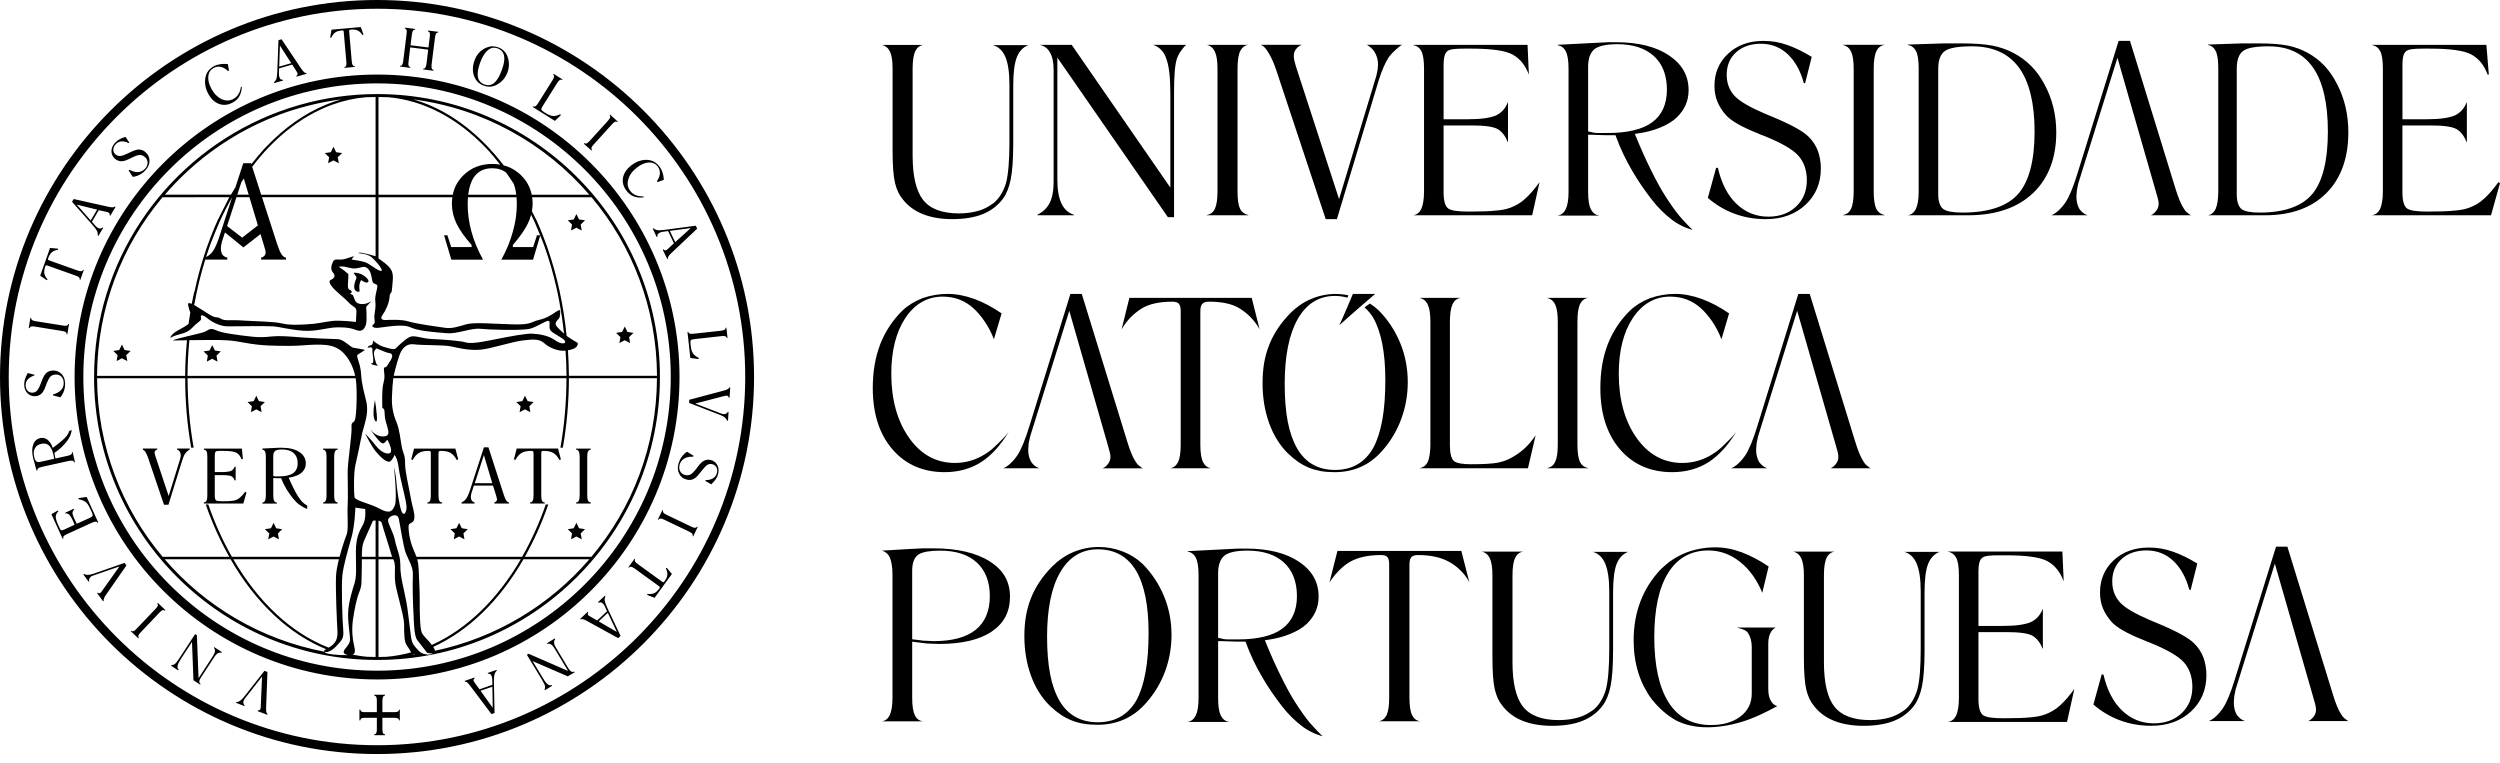 <?xml version="1.0" encoding="UTF-8"?><svg id="Layer_1" xmlns="http://www.w3.org/2000/svg" width="190" height="58" viewBox="0 0 190 58"><defs><style>.cls-1{stroke-width:0px;}</style></defs><path class="cls-1" d="m71.792,35.884c1.048,0,1.981-.259,2.777-.764.771-.499,1.473-1.268,2.09-2.295-.273.381-.61.674-.882.953-.305.308-.625.566-.957.764-.687.426-1.443.642-2.251.642-1.423,0-2.601-.646-3.494-1.931-.886-1.262-1.337-2.897-1.337-4.845,0-1.752.364-3.179,1.07-4.243.723-1.078,1.678-1.622,2.835-1.622.901,0,1.68.291,2.318.868.618.555,1.216,1.411,1.575,2.375l.586-1.968c-.697-.481-1.391-.847-2.069-1.096-.707-.255-1.387-.386-2.027-.386-.659,0-1.306.11-1.925.329-.299.119-.574.254-.821.406-.244.152-.481.331-.692.53-.738.722-1.308,1.584-1.691,2.561-.192.502-.334,1.032-.428,1.584-.091.55-.138,1.14-.138,1.754,0,1.933.504,3.502,1.496,4.651.992,1.15,2.321,1.733,3.963,1.733Zm53.604-13.219c-.299.119-.577.254-.822.406-.245.152-.481.331-.689.53-.74.722-1.311,1.584-1.693,2.561-.193.502-.338,1.032-.428,1.584-.092.55-.137,1.14-.137,1.754,0,1.933.501,3.502,1.494,4.651.991,1.15,2.32,1.733,3.96,1.733,1.051,0,1.983-.259,2.777-.764.771-.499,1.475-1.268,2.093-2.295-.277.381-.612.674-.889.953-.297.308-.619.566-.953.764-.685.426-1.444.642-2.252.642-1.422,0-2.597-.646-3.495-1.931-.883-1.262-1.335-2.897-1.335-4.845,0-1.752.362-3.179,1.072-4.243.719-1.078,1.674-1.622,2.831-1.622.903,0,1.683.291,2.321.868.622.555,1.218,1.411,1.579,2.375l.581-1.968c-.695-.481-1.391-.847-2.071-1.096-.703-.255-1.386-.386-2.024-.386-.66,0-1.306.11-1.923.329Zm13.72,12.925h3.075c-.097-.03-.221-.138-.308-.21-.12-.09-.194-.191-.285-.348-.194-.303-.392-.785-.602-1.469l-3.458-11.226h-.866l-3.123,10.073c-.322,1.048-.636,1.799-.93,2.23-.285.41-.639.77-1.046.949h2.75c-.265-.076-.471-.263-.63-.479-.151-.259-.229-.572-.227-.953l.036-.467.11-.524,2.972-9.546,2.913,10.137.064.234c.055.172.096.313.12.433.025.13.034.225.034.297,0,.208-.065.396-.2.555-.11.129-.243.265-.4.314Zm-34.6-13.253h-1.696c-.266.629-.619,1.488-1.034,2.385.874-.807,2.73-2.385,2.73-2.385Zm-28.266,13.253h2.748c-.259-.076-.473-.263-.625-.479-.154-.259-.23-.572-.228-.953l.035-.467.112-.524,2.973-9.546,2.91,10.137.064.234c.054.172.093.313.118.433.027.13.037.225.037.297,0,.208-.07.396-.198.555-.108.129-.247.265-.403.314h3.073c-.096-.03-.22-.138-.309-.21-.114-.09-.19-.191-.283-.348-.195-.303-.393-.785-.602-1.469l-3.457-11.226h-.863l-3.126,10.073c-.325,1.048-.634,1.799-.93,2.23-.285.41-.638.77-1.046.949Zm8.995-10.559c.426-.763,1.02-1.272,1.541-1.596.551-.335,1.326-.508,2.311-.508.248,0,.419.055.516.178.08.122.12.299.12.543v10.146c0,.602-.066,1.033-.201,1.33-.143.269-.344.428-.603.464v.002h3.125v-.002c-.272-.036-.479-.191-.615-.453-.142-.283-.213-.719-.213-1.341v-10.146c0-.254.047-.435.141-.545.094-.119.266-.176.525-.176.984,0,1.757.17,2.301.502.52.322,1.115.828,1.538,1.601l-.601-2.39h-9.299l-.589,2.39Zm35.441,10.538c-.268-.053-.471-.2-.607-.453-.13-.289-.194-.724-.194-1.332v-9.333c0-.623.066-1.066.205-1.351.127-.263.333-.421.595-.456v-.005h-3.088v.013c.271.06.475.227.6.498.129.283.194.708.194,1.3v9.333c0,.289-.015.546-.046.769-.037.227-.088.415-.153.555-.121.25-.32.41-.595.467v.014h3.088v-.021Zm-12.031-1.015c-.033.227-.082.415-.147.555-.121.25-.321.41-.601.467v.014h8.217l.583-2.505c-.124.178-.583.87-1.288,1.358-.703.493-1.117.614-1.575.72-.427.081-1.114.12-2.045.12-.653,0-1.072-.075-1.284-.231-.218-.189-.323-.583-.323-1.212v-9.389c0-.623.073-1.066.21-1.351.131-.263.334-.421.601-.456v-.005h-3.095v.013c.276.06.48.227.601.498.135.278.2.707.2,1.3v9.333c0,.289-.018.546-.053.769Zm-9.013-11.833c-.308.133-.597.291-.861.478-.266.187-.515.396-.742.631-.712.727-1.245,1.53-1.578,2.381-.179.444-.306.91-.388,1.378-.08.469-.119.99-.119,1.545,0,1.076.166,2.093.493,3.006.326.916.805,1.689,1.412,2.297.274.264.543.486.805.667.255.175.526.323.817.445.29.116.597.2.91.257.323.054.678.08,1.053.08.74,0,1.431-.146,2.045-.433.617-.285,1.165-.719,1.644-1.289.606-.707,1.07-1.504,1.381-2.376.316-.874.475-1.794.475-2.745,0-1.061-.195-2.063-.581-2.992-.385-.927-.928-1.754-1.617-2.449-.202-.195-.432-.374-.677-.532,0,0,0,.004-.006-.001l-.405.288c.286.257.508.538.647.769.618,1.067.935,2.666.935,4.743,0,1.165-.075,2.183-.226,3.028-.155.85-.384,1.567-.681,2.121-.631,1.128-1.614,1.698-2.915,1.698-1.294,0-2.271-.559-2.896-1.659-.316-.556-.55-1.239-.705-2.041-.15-.792-.225-1.751-.225-2.846,0-2.116.334-3.768.985-4.914.664-1.173,1.621-1.766,2.841-1.766.346,0,.649.055.945.135l.063-.183s-.473-.103-.939-.103c-.645,0-1.281.126-1.889.384ZM67.638,3.917c.135.285.198.712.198,1.305v6.222c0,1.128.063,1.958.186,2.466.122.498.311.905.574,1.22.379.496.887.879,1.519,1.135.635.257,1.394.389,2.255.389.929,0,1.722-.133,2.349-.393.621-.258,1.131-.652,1.512-1.166.261-.354.457-.842.582-1.452.128-.619.194-1.556.194-2.785v-4.328c0-.995.088-1.708.27-2.172.173-.451.468-.771.875-.926h-2.684c.424.121.739.421.94.89.205.485.309,1.194.309,2.109v4.405c0,.682-.021,1.294-.067,1.827-.046.528-.11.951-.197,1.263-.192.633-.498,1.131-.916,1.49-.178.131-.362.25-.552.353-.191.107-.393.188-.596.244-.453.137-.962.206-1.511.206-1.27,0-2.184-.34-2.72-1.024-.529-.67-.798-1.805-.798-3.375v-6.597c0-.625.071-1.068.211-1.353.132-.262.34-.419.611-.457h-3.166c.282.06.492.236.621.505Zm13.981,12.402c-.407-.12-.719-.394-.93-.818-.22-.443-.33-1.059-.33-1.834V4.377l8.401,12.128h.468V6.978c0-1.246.068-2.064.214-2.506.08-.232.186-.437.315-.605.113-.151.249-.349.4-.459h-2.53c.487.15.826.515.999,1.015.216.554.321,1.436.321,2.701v7.133l-7.498-10.849h-2.452c.355.063.619.263.783.549.197.316.296.778.296,1.373v8.483c0,.337-.025.647-.078.924-.051.277-.129.518-.234.717-.219.389-.522.673-.903.848v.058h2.758v-.042Zm13.255.021c-.278-.053-.484-.204-.623-.453-.134-.289-.199-.725-.199-1.332V5.222c0-.625.069-1.068.21-1.353.134-.262.342-.422.612-.46h-3.158c.28.062.487.241.613.51.135.284.2.711.2,1.303v9.333c0,.287-.017.545-.05.767-.034.224-.084.413-.151.558-.123.252-.329.408-.611.467v.013h3.158v-.021Zm1.544-12.309c.19.315.386.728.56,1.248l3.776,11.374h.851l3.18-10.56c.247-.771.505-1.361.771-1.761.161-.207.33-.39.507-.541.155-.134.319-.295.493-.384h-2.686c.099.037.192.12.277.184.115.084.218.195.303.331.187.3.279.624.279.97,0,.087-.006.163-.014.232-.009.061-.015.126-.024.206l-.082.405-2.841,9.395-3.293-10.13-.106-.406c-.027-.11-.041-.215-.041-.317,0-.251.07-.448.202-.582.101-.122.24-.238.413-.289h-3.12c.105.055.287.103.593.622Zm20.583,9.82c-.385.529-.744.944-1.067,1.234-.193.18-.389.325-.583.437-.193.106-.381.196-.563.265-.186.065-.366.117-.535.145-.171.031-.368.057-.589.074-.436.049-1.103.074-2.042.074-.84,0-1.335-.074-1.564-.239-.233-.186-.346-.589-.346-1.23v-5.078h2.115c1.021,0,1.677.093,2.008.285.33.204.579.526.738.963h.035v-2.997h-.019c-.175.454-.473.787-.886.986-.219.094-.51.168-.87.219-.352.049-.776.073-1.263.073h-1.857v-4.151c0-.259.02-.468.059-.622.042-.168.112-.3.205-.383.094-.087.245-.143.459-.17.192-.026.465-.04.812-.04h.556c1.579,0,2.614.15,3.169.457.294.168.547.386.753.652.184.24.34.533.468.872l-.101-2.269h-8.688v.016c.283.056.49.214.619.463.135.266.202.704.202,1.336v9.333c0,.291-.021.552-.056.773-.036.223-.087.407-.155.554-.137.276-.345.436-.611.476v.003h9.041l.558-2.51Zm4.525,2.525c-.275-.039-.487-.203-.617-.473-.143-.267-.212-.702-.212-1.33v-4.333h.224l1.149.037h.707l.033.087c.322.89.746,1.781,1.256,2.648.438.747.938,1.477,1.483,2.175.468.607.994,1.117,1.546,1.536.716.547,1.541.75,1.541.75,0,0-.505-.48-1.024-1.092-.253-.299-.712-.948-1.036-1.46-.362-.569-.746-1.27-1.14-2.077-.372-.753-.75-1.596-1.123-2.509l-.065-.161.171-.023c.651-.09,1.248-.244,1.771-.462.52-.215.935-.47,1.237-.757.601-.574.907-1.271.907-2.07,0-1.102-.481-1.964-1.466-2.636-.988-.675-2.352-1.018-4.05-1.018h-.618l-3.813.196v.03c.284.058.49.215.61.464.142.267.213.706.213,1.345v9.326c0,.599-.071,1.033-.216,1.332-.132.274-.34.438-.607.477v.005h3.138v-.004Zm-.829-11.306c0-.639.171-1.095.513-1.359.347-.236.909-.352,1.717-.352,1.177,0,2.107.303,2.763.898.661.6.995,1.46.995,2.558s-.379,1.94-1.125,2.484c-.735.536-1.863.808-3.355.808h-.778c-.115,0-.221-.007-.31-.026-.085-.015-.193-.039-.319-.07l-.101-.025v-4.916Zm13.69,11.395c-.935,0-1.753-.332-2.435-.992-.657-.637-1.126-1.549-1.388-2.705l-.137-.024-.631,2.296c.606.523,1.275.921,1.999,1.193.746.282,1.553.423,2.399.423,1.228,0,2.244-.368,3.023-1.092.775-.72,1.168-1.648,1.168-2.756,0-.257-.02-.5-.063-.722-.038-.216-.096-.431-.17-.638-.157-.401-.394-.756-.695-1.053-.413-.425-1.376-.951-2.859-1.563l-.513-.213c-1.144-.494-1.882-.93-2.259-1.333-.395-.432-.598-.971-.598-1.603,0-.709.244-1.287.724-1.717.476-.427,1.109-.641,1.885-.641.798,0,1.491.277,2.056.82.545.523.948,1.249,1.193,2.162l.1.022.506-2.006c-.646-.397-1.27-.699-1.844-.901-.326-.113-.636-.195-.925-.242-.294-.048-.604-.072-.918-.072-1.08,0-1.98.326-2.672.973-.688.642-1.035,1.464-1.035,2.444,0,.431.073.832.221,1.195.148.364.372.713.663,1.039.393.434,1.197.893,2.393,1.369.234.105.384.165.478.191,1.33.538,2.184,1.029,2.611,1.502.435.48.655,1.112.655,1.883,0,.812-.275,1.482-.817,1.994-.538.511-1.247.768-2.113.768Zm8.837-.125c-.274-.053-.484-.204-.621-.453-.134-.294-.201-.727-.201-1.332V5.222c0-.625.072-1.068.214-1.353.13-.262.34-.42.609-.457v-.006h-3.156v.016c.282.06.483.227.612.496.134.284.199.711.199,1.303v9.333c0,.287-.017.545-.051.767-.033.232-.083.414-.15.558-.126.252-.328.408-.61.467v.013h3.156v-.021Zm11.285-1.663c1.171-1.115,1.767-2.667,1.767-4.615,0-1.33-.299-2.552-.887-3.632-.293-.558-.64-1.035-1.027-1.422-.384-.387-.831-.716-1.331-.978-.495-.264-1.039-.453-1.617-.564-.582-.109-1.346-.167-2.268-.167h-1.444l-2.704.087v.03c.283.056.49.214.617.465.138.266.204.703.204,1.336v9.338c0,.292-.018.552-.055.774-.039.231-.09.411-.158.552-.135.272-.343.435-.609.477v.003h4.602c2.083,0,3.733-.567,4.909-1.684Zm-6.834,1.202c-.245-.211-.369-.583-.369-1.105V5.223c0-.67.178-1.127.527-1.361.339-.229,1.009-.341,2.045-.341,1.591,0,2.796.553,3.581,1.641.775,1.075,1.169,2.701,1.169,4.832,0,2.211-.42,3.805-1.245,4.745-.83.939-2.254,1.417-4.237,1.417-.738,0-1.217-.092-1.47-.276Zm29.129-1.202c1.11-1.115,1.67-2.667,1.67-4.615,0-1.33-.279-2.552-.837-3.632-.279-.558-.604-1.035-.969-1.422-.365-.387-.789-.716-1.259-.978-.469-.264-.987-.453-1.532-.564-.552-.109-1.272-.167-2.145-.167h-1.367l-2.555.087v.03c.268.056.466.214.585.465.131.266.194.703.194,1.336v9.338c0,.292-.021.552-.055.774-.036.231-.086.411-.146.552-.13.272-.33.435-.579.477v.003h4.354c1.968,0,3.527-.567,4.64-1.684Zm-6.462,1.202c-.231-.211-.349-.583-.349-1.105V5.223c0-.67.166-1.127.499-1.361.319-.229.954-.341,1.934-.341,1.505,0,2.644.553,3.383,1.641.737,1.075,1.109,2.701,1.109,4.832,0,2.211-.398,3.805-1.179,4.745-.782.939-2.133,1.417-4.007,1.417-.698,0-1.152-.092-1.39-.276Zm19.531-2.028c-.384.529-.742.944-1.065,1.234-.193.18-.389.325-.584.437-.192.108-.382.196-.565.263-.183.067-.363.119-.533.147-.171.031-.371.057-.59.074-.436.049-1.103.074-2.044.074-.838,0-1.332-.074-1.563-.239-.233-.186-.345-.589-.345-1.23v-5.078h2.117c1.018,0,1.674.093,2.005.285.333.204.579.526.738.963h.037v-2.997h-.019c-.176.454-.475.787-.888.986-.218.094-.51.168-.868.219-.349.049-.773.073-1.266.073h-1.855v-4.151c0-.259.019-.468.057-.622.043-.174.112-.3.204-.385.097-.085.248-.141.463-.168.192-.026.463-.04.81-.04h.555c1.577,0,2.616.15,3.171.457.295.168.547.386.751.652.184.24.34.533.467.872l.087-.011-.186-2.258h-8.687v.016c.283.056.489.214.617.463.137.266.204.704.204,1.336v9.333c0,.291-.021.552-.059.774-.036.229-.088.408-.152.552-.137.271-.346.434-.611.476v.003h9.04l.684-2.444-.127-.066Zm-31.838,2.031c-.153-.261-.23-.575-.228-.955l.036-.466.108-.525,2.975-9.545,2.911,10.135.066.233c.053.173.094.314.118.435.024.129.035.224.035.295,0,.209-.066.397-.201.555-.108.132-.244.265-.398.316h3.073c-.098-.032-.222-.139-.308-.212-.12-.091-.193-.19-.285-.347-.192-.303-.39-.785-.602-1.469l-3.456-11.225h-.863l-3.127,10.072c-.322,1.05-.637,1.798-.93,2.23-.285.408-.637.769-1.047.951h2.75c-.264-.078-.471-.264-.628-.479Zm19.866,38.36c-.195-.304-.393-.784-.601-1.468l-3.459-11.226h-.863l-3.128,10.073c-.319,1.049-.635,1.799-.928,2.23-.287.409-.638.769-1.046.95h2.747c-.263-.077-.47-.261-.628-.477-.151-.261-.229-.575-.226-.953l.035-.467.108-.525,2.975-9.545,2.912,10.135.064.233c.053.174.095.314.117.434.024.128.037.224.037.294,0,.21-.065.397-.202.558-.109.129-.244.262-.399.313h3.074c-.097-.032-.221-.138-.309-.209-.117-.091-.192-.193-.282-.349Zm-32.237-11.41c.207.484.31,1.194.31,2.108v4.407c0,.679-.021,1.293-.065,1.824-.045.529-.112.953-.199,1.264-.191.633-.497,1.133-.914,1.489-.179.129-.364.251-.552.353-.191.104-.395.186-.596.244-.453.136-.961.205-1.514.205-1.268,0-2.183-.342-2.718-1.022-.529-.672-.797-1.806-.797-3.377v-6.597c0-.627.071-1.067.211-1.352.132-.263.342-.421.61-.457h-3.164c.282.06.491.236.621.506.132.285.199.71.199,1.303v6.223c0,1.127.061,1.957.184,2.465.119.497.313.906.575,1.22.375.497.888.881,1.516,1.136.637.257,1.396.388,2.256.388.932,0,1.721-.132,2.349-.392.623-.257,1.129-.65,1.511-1.166.263-.355.457-.843.585-1.451.128-.619.194-1.557.194-2.784v-4.329c0-.995.087-1.708.267-2.174.175-.449.47-.771.877-.926h-2.685c.424.12.74.422.94.891Zm-23.672,0c.208.484.311,1.194.311,2.108v4.407c0,.679-.023,1.293-.067,1.824-.045.529-.112.953-.199,1.264-.191.633-.496,1.133-.913,1.489-.178.129-.364.251-.552.353-.193.104-.394.186-.596.244-.454.136-.962.205-1.512.205-1.268,0-2.183-.342-2.718-1.022-.531-.672-.797-1.806-.797-3.377v-6.597c0-.627.07-1.067.209-1.352.133-.263.343-.421.612-.457h-3.166c.283.06.491.236.622.506.133.285.198.71.198,1.303v6.223c0,1.127.062,1.957.186,2.465.118.497.312.906.575,1.22.376.497.887.881,1.516,1.136.638.257,1.395.388,2.256.388.93,0,1.72-.132,2.348-.392.623-.257,1.131-.65,1.512-1.166.261-.355.458-.843.585-1.451.126-.619.191-1.557.191-2.784v-4.329c0-.995.091-1.708.268-2.174.176-.449.471-.771.878-.926h-2.685c.425.12.738.422.94.891Zm34.592,10.762c-.193.179-.389.324-.584.435-.189.109-.379.196-.564.265-.182.067-.364.117-.533.148-.172.032-.369.056-.589.075-.436.047-1.104.071-2.043.071-.84,0-1.334-.074-1.563-.239-.234-.187-.346-.59-.346-1.231v-5.078h2.116c1.021,0,1.676.093,2.005.286.332.204.581.526.742.96h.032v-2.995h-.017c-.176.455-.475.785-.89.985-.216.097-.51.167-.869.22-.35.049-.774.074-1.263.074h-1.856v-4.152c0-.259.02-.468.058-.622.041-.17.111-.301.206-.385.094-.085.244-.142.459-.17.191-.025.463-.038.811-.038h.556c1.579,0,2.613.148,3.171.456.294.167.545.386.751.654.182.237.339.531.468.869l-.102-2.266h-8.687v.014c.283.056.491.214.62.464.136.265.203.702.203,1.334v9.333c0,.292-.019.552-.056.772-.037.224-.089.407-.155.554-.14.276-.345.436-.612.476v.004h9.041l.557-2.51c-.382.529-.742.945-1.066,1.235Zm-57.092,1.272c-.253-.3-.711-.949-1.036-1.46-.364-.568-.747-1.27-1.141-2.08-.37-.75-.748-1.594-1.119-2.506l-.068-.162.171-.024c.651-.089,1.248-.243,1.77-.462.522-.215.939-.469,1.24-.754.6-.577.906-1.272.906-2.073,0-1.101-.481-1.962-1.466-2.636-.988-.675-2.351-1.017-4.049-1.017h-.619l-3.812.196v.031c.281.056.488.213.608.462.143.266.213.707.213,1.346v9.324c0,.6-.07,1.033-.216,1.333-.133.273-.341.437-.605.476v.006h3.139v-.006c-.277-.038-.488-.201-.618-.472-.144-.267-.212-.703-.212-1.331v-4.332h.225l1.148.037h.708l.032.087c.325.891.747,1.783,1.258,2.648.438.748.936,1.477,1.482,2.174.467.61.992,1.117,1.547,1.538.714.544,1.54.749,1.54.749,0,0-.505-.481-1.024-1.092Zm-5.41-6.273h-.777c-.116,0-.217-.007-.307-.025-.085-.015-.193-.04-.321-.071l-.1-.025v-4.914c0-.64.172-1.095.514-1.36.347-.237.91-.352,1.716-.352,1.179,0,2.109.303,2.764.898.658.6.996,1.461.996,2.558,0,1.103-.38,1.941-1.126,2.485-.734.536-1.866.808-3.357.808Zm73.372,1.363c-.158-.404-.392-.757-.694-1.054-.415-.426-1.376-.95-2.858-1.563l-.512-.213c-1.146-.494-1.885-.93-2.261-1.333-.396-.432-.599-.973-.599-1.603,0-.707.245-1.287.726-1.717.475-.426,1.107-.641,1.882-.641.799,0,1.492.275,2.059.819.546.523.945,1.251,1.19,2.162l.102.022.506-2.007c-.647-.395-1.268-.698-1.844-.899-.327-.112-.637-.196-.925-.243-.295-.047-.602-.073-.918-.073-1.081,0-1.981.329-2.673.973-.686.642-1.034,1.465-1.034,2.446,0,.431.073.831.218,1.194.15.364.374.712.664,1.04.395.432,1.198.89,2.395,1.366.233.105.386.167.478.193,1.329.539,2.185,1.03,2.611,1.502.433.479.653,1.113.653,1.882,0,.811-.275,1.483-.815,1.995-.538.509-1.25.77-2.114.77-.935,0-1.755-.335-2.434-.993-.657-.639-1.125-1.548-1.391-2.705l-.137-.025-.63,2.295c.605.521,1.275.924,1.998,1.191.747.284,1.555.423,2.4.423,1.226,0,2.245-.367,3.023-1.09.774-.722,1.168-1.65,1.168-2.757,0-.258-.022-.501-.062-.722-.04-.216-.097-.431-.172-.637Zm-92.203-7.27c-1.037-.674-2.496-1.014-4.331-1.014h-.756l-1.121.056-2.026.121s.411.074.605.512c.12.274.207.699.207,1.333v9.336c0,.292-.017.55-.053.77-.037.224-.088.408-.154.55-.136.278-.339.435-.605.47h3.133c-.276-.032-.484-.184-.616-.452-.139-.283-.207-.719-.207-1.33v-4.27l1.1.135c.03,0,.172.006.428.019.251.011.428.017.525.017,1.742,0,3.092-.323,4.014-.956.918-.63,1.365-1.492,1.365-2.636s-.493-2.017-1.509-2.659Zm-1.108,5.184c-.712.569-1.784.856-3.187.856-.036,0-.161-.008-.374-.019-.206-.012-.348-.02-.436-.02l-.82-.104v-5.219c0-.597.162-1.011.493-1.234.329-.191.861-.281,1.633-.281,1.196,0,2.132.303,2.786.902.658.602.989,1.462.989,2.558,0,1.125-.365,1.986-1.084,2.562Zm12.667-5.037c-.205-.194-.436-.371-.689-.527-.25-.156-.52-.29-.799-.396-.592-.225-1.202-.34-1.817-.34-.652,0-1.299.129-1.92.382-.308.132-.602.291-.871.477-.268.184-.521.396-.751.627-.722.728-1.258,1.528-1.599,2.376-.178.446-.31.909-.389,1.374-.082.469-.124.987-.124,1.543,0,1.076.17,2.082.502,2.997.33.911.812,1.682,1.432,2.291.276.263.548.484.812.664.259.177.539.328.831.443.29.118.6.206.924.258.326.055.684.082,1.063.082.752,0,1.45-.147,2.075-.433.624-.286,1.183-.72,1.665-1.287.614-.704,1.084-1.5,1.403-2.369.317-.869.477-1.792.477-2.737,0-1.055-.196-2.057-.585-2.984-.39-.926-.942-1.749-1.64-2.444Zm.248,8.265c-.153.85-.385,1.561-.684,2.113-.639,1.115-1.628,1.681-2.939,1.681-1.305,0-2.288-.551-2.92-1.646-.317-.549-.557-1.231-.708-2.025-.15-.789-.229-1.743-.229-2.832,0-2.104.332-3.749.995-4.891.669-1.161,1.633-1.75,2.863-1.75,1.286,0,2.264.547,2.905,1.626.631,1.06.951,2.645.951,4.714,0,1.157-.078,2.17-.233,3.011Zm14.586-9.226l-.606,2.402s.634-1.056,1.582-1.587c.564-.314,1.335-.504,2.327-.504.251,0,.415.053.513.172.079.118.117.294.117.534v10.154c0,.594-.064,1.023-.199,1.317-.144.27-.348.423-.609.457h3.183c-.277-.031-.485-.182-.622-.445-.143-.279-.212-.713-.212-1.328v-10.154c0-.251.045-.426.136-.535.095-.114.265-.171.521-.171.994,0,1.764.194,2.323.499,1.179.641,1.577,1.591,1.577,1.591l-.613-2.401h-9.418Zm32.964,11.429c-.145-.227-.219-.538-.219-.928v-3.492c0-.347.074-.64.219-.875.101-.147.217-.251.342-.311h-2.948c.103.026.214.057.33.092.258.083.414.176.498.293.096.14.174.31.226.495.052.185.077.381.077.583v3.545c0,.733-.292,1.327-.875,1.761-.563.423-1.312.639-2.224.639-1.416,0-2.498-.582-3.228-1.732-.716-1.134-1.081-2.802-1.081-4.958,0-2.108.353-3.744,1.049-4.865.708-1.138,1.738-1.713,3.067-1.713.88,0,1.695.297,2.422.883.707.568,1.269,1.354,1.67,2.333l.483-1.999c-.693-.468-1.378-.827-2.036-1.074-.676-.254-1.354-.381-2.012-.381-.801,0-1.571.143-2.281.425-.372.155-.71.336-1.003.532-.298.202-.583.437-.851.696-.343.362-.649.752-.906,1.154-.256.402-.475.835-.647,1.287-.346.892-.524,1.895-.524,2.979,0,.872.119,1.703.36,2.47.119.381.267.737.433,1.062.166.324.355.631.564.911.286.369.592.69.907.961.316.272.646.502.977.686.678.342,1.466.514,2.344.514.834,0,1.714-.137,2.618-.409.429-.129.888-.304,1.368-.522.397-.182.849-.41,1.349-.681-.195-.044-.353-.167-.467-.364ZM19.937,34.175c.095.009.165.056.205.132.04.076.062.213.062.406v2.945c0,.182-.022.314-.066.4-.045.089-.113.133-.201.133v.081h1.104v-.081c-.097,0-.164-.044-.206-.133-.041-.08-.067-.208-.067-.397v-1.328h.033l.37.012h.199c.106.286.245.569.412.845.144.236.308.468.486.692.155.193.326.364.509.493.157.114.344.22.568.311v-.264c-.152-.083-.281-.183-.396-.301-.081-.088-.172-.213-.282-.378-.112-.174-.237-.391-.363-.648-.117-.246-.245-.504-.364-.788.215-.033.408-.081.582-.153.18-.07.313-.157.42-.249.202-.187.3-.419.3-.684,0-.361-.165-.65-.486-.867-.332-.217-.779-.326-1.341-.326h-.202l-.345.015-.93.045v.085Zm.831.482c0-.187.051-.321.152-.395.101-.068.279-.101.532-.101.37,0,.656.088.862.272.206.18.309.44.309.777s-.116.584-.343.749c-.236.166-.59.246-1.07.246h-.248c-.033,0-.062,0-.097-.007-.022-.002-.055-.009-.098-.021v-1.52Zm-1.7-3.331l.412-.215.403.215-.08-.453.328-.319-.453-.068-.198-.411-.201.411-.464.068.329.319-.076.453Zm33.314-.941l-.009.237,2.341.907c.165.067.287.129.37.198.044.039.08.078.112.12.03.04.052.085.065.13h.067l.042-.674-.058-.004c-.009.024-.024.048-.045.073-.014.021-.037.04-.067.056-.064.034-.134.051-.205.046-.015-.001-.033-.005-.051-.009-.015-.004-.032-.004-.04-.007l-.086-.026-1.975-.762,2.228-.58.092-.014c.021-.007.044-.01.068-.007.045.007.081.021.108.046.024.03.038.062.047.108l.06.007.052-.783-.063-.006c-.015.033-.035.053-.049.077-.023.022-.05.04-.085.059-.067.041-.162.076-.278.104l-2.643.703Zm-26.72,7.798c-.094-.01-.165-.049-.204-.124-.042-.086-.061-.222-.061-.401v-2.955c0-.187.024-.323.065-.403.04-.081.106-.124.2-.124v-.081h-1.105v.081c.093.009.161.056.198.137.041.081.06.213.06.39v2.955c0,.087-.003.162-.019.231-.005.075-.02.129-.041.166-.037.078-.105.118-.198.131v.083h1.105v-.086Zm28.376-3.219c-.098-.027-.192-.036-.283-.024-.092.013-.186.039-.278.089-.127.068-.276.215-.454.456-.041.042-.059.08-.069.096-.194.259-.357.416-.482.484-.128.061-.266.074-.426.031-.165-.049-.288-.144-.359-.29-.074-.14-.087-.305-.035-.493.056-.2.17-.356.353-.463.176-.107.399-.154.671-.14l.036-.072-.499-.305c-.164.109-.296.24-.409.395-.106.149-.183.323-.241.516-.079.283-.062.534.053.757.108.227.295.373.541.44.06.017.116.027.169.031.05.008.104.008.155,0,.101-.011.195-.043.279-.095.127-.065.301-.251.527-.547l.078-.1c.174-.219.313-.355.425-.415.103-.057.229-.07.353-.032.149.039.251.122.311.244.063.13.068.274.024.44-.048.172-.145.3-.293.387-.147.092-.328.133-.544.131l-.036.064.45.261c.138-.132.248-.254.332-.377.043-.066.079-.135.113-.197.025-.062.05-.13.074-.201.062-.249.052-.475-.052-.674-.101-.198-.262-.332-.484-.395Zm-1.214,5.15c-.064,0-.156-.025-.277-.084l-1.888-.906c-.059-.028-.112-.054-.15-.085-.042-.025-.069-.053-.087-.079-.044-.046-.054-.106-.026-.167l-.052-.026-.342.709.051.03c.037-.061.089-.09.149-.097.064,0,.159.032.275.087l1.896.907c.123.057.204.114.241.169.04.049.045.107.014.164l.058.028.34-.711-.044-.025c-.041.056-.094.085-.158.085Zm-2.222,3.08c.095.19.13.355.114.499-.012.146-.087.313-.22.493-.029.045-.055.063-.074.065-.034,0-.061-.016-.1-.042l-1.852-1.342c-.106-.073-.178-.142-.204-.199-.033-.064-.031-.119.006-.174l-.042-.034-.473.647.048.038c.043-.059.099-.082.155-.073.073.01.155.055.266.131l1.848,1.34c.045.033.069.056.072.081.004.024-.003.057-.036.098-.133.184-.264.306-.397.365-.134.054-.299.073-.507.046l-.023.081.566.219,1.313-1.811-.388-.47-.072.042Zm-4.642,2.452c-.017-.114,0-.218.052-.315l-.048-.051-.519.487.047.046c.059-.036.116-.048.171-.036.064.015.117.053.166.107l.069.079.059.105.18.386-.753.703-.485-.275-.049-.032c-.037-.017-.063-.038-.087-.05-.023-.014-.036-.027-.045-.038-.031-.029-.045-.067-.045-.103,0-.041.01-.075.039-.113l-.048-.047-.568.536.04.044c.024-.013.048-.022.077-.025.035-.002.07,0,.106.012.076.013.188.065.315.14l2.352,1.293.177-.169-1.027-2.177c-.102-.223-.162-.394-.178-.509Zm.921,2.382l-1.379-.802.691-.652.688,1.454Zm-28.15-10.596l-.097-.052c-.135.177-.259.317-.37.412-.059.056-.12.097-.178.135-.059.029-.12.054-.172.079-.065.021-.116.03-.172.044-.054.012-.116.016-.189.023-.141.018-.349.022-.655.022-.255,0-.413-.02-.477-.068-.062-.048-.098-.167-.098-.353v-1.564h.645c.316,0,.526.034.624.087.111.066.188.169.234.309h.084v-1.032h-.079c-.051.147-.147.252-.277.318-.063.025-.158.047-.27.061-.112.014-.247.024-.4.024h-.561v-1.268c0-.08.006-.138.022-.186.008-.045.024-.083.048-.102.027-.021.069-.036.127-.046.06-.006.15-.008.257-.008h.179c.502,0,.834.046,1.004.139.094.049.169.118.231.195.063.08.118.178.159.297l.107-.012-.073-.794h-2.89v.085c.097.008.162.05.206.128.039.076.056.213.056.399v2.954c0,.087-.007.168-.015.234-.009.073-.028.127-.048.164-.046.084-.11.13-.2.13v.083h2.999l.239-.838Zm2.261,2.717l-.199-.412-.202.412-.461.069.333.32-.077.451.407-.214.407.214-.076-.451.327-.32-.46-.069Zm-4.657-13.51l-.206-.413-.207.413-.452.066.325.319-.08.46.413-.218.403.218-.077-.46.329-.319-.449-.066Zm-.671-19.886c.039.12.091.246.16.366.208.393.481.656.818.777.335.122.677.094,1.028-.096.226-.116.398-.274.512-.468.112-.194.183-.44.201-.727l-.074-.011c-.016.113-.037.222-.072.311-.024.093-.064.178-.117.25-.093.158-.223.28-.388.368-.286.152-.589.152-.907.004-.31-.154-.572-.425-.772-.805-.182-.346-.256-.661-.221-.947.037-.282.174-.487.406-.612.181-.097.364-.121.547-.078.192.039.372.151.547.313l.073-.024-.09-.506c-.206-.022-.401-.018-.578.01-.176.028-.335.077-.47.144-.141.079-.264.171-.374.284-.048.06-.096.119-.135.183-.037.058-.06.12-.087.183-.08.234-.11.468-.08.712.01.122.035.245.074.369Zm32.315,5.811c-.347.272-.558.581-.631.932-.062.353.023.692.271,1.003.148.204.341.348.545.428.213.083.461.107.748.077l-.004-.075c-.112,0-.217-.001-.316-.021-.098-.012-.185-.034-.264-.069-.173-.069-.311-.178-.425-.324-.204-.26-.254-.557-.151-.889.096-.338.316-.635.665-.899.306-.241.605-.363.895-.379.283-.01.512.091.671.3.125.16.176.346.166.532-.007.196-.084.386-.222.588l.043.072.484-.176c-.014-.208-.051-.395-.105-.569-.061-.168-.134-.316-.228-.439-.098-.127-.213-.23-.344-.323-.067-.041-.126-.077-.195-.104-.06-.023-.131-.042-.199-.056-.242-.041-.484-.03-.708.036-.125.031-.242.077-.353.135-.116.064-.229.134-.342.22ZM13.46,34.175c.039.009.078.029.108.047.033.027.062.056.09.095.054.087.08.183.08.282,0,.03,0,.051-.005.071,0,.02,0,.04-.006.059l-.03.126-.878,2.843-1.022-3.075-.031-.126c-.011-.027-.019-.06-.019-.093,0-.066.022-.117.058-.155.036-.04.084-.066.144-.074v-.085h-1.094v.085c.042.019.078.045.108.067.033.032.066.065.091.111.063.093.118.225.182.385l1.228,3.624h.337l1.044-3.368c.073-.242.158-.421.241-.542.051-.066.102-.119.159-.167.051-.042.109-.08.169-.109v-.085h-.953v.085Zm29.17-25.425l-.051-.063c-.053.022-.105.039-.154.059-.05.018-.094.031-.135.043-.093.023-.163.038-.222.029-.09-.006-.19-.025-.288-.064-.091-.034-.237-.112-.419-.226-.126-.078-.193-.147-.217-.191-.02-.055.014-.135.081-.244l1.125-1.794c.075-.111.134-.186.192-.221.058-.034.109-.029.169.003l.031-.051-.667-.42-.036.046c.055.046.076.098.076.159-.008.069-.048.155-.113.265l-1.118,1.783c-.037.05-.073.093-.103.136-.021.035-.057.062-.087.079-.052.029-.111.029-.175.002l-.029.051,1.684,1.056.456-.438ZM28.659,0C12.852,0,0,12.854,0,28.651s12.852,28.656,28.659,28.656,28.649-12.857,28.649-28.656S44.452,0,28.659,0Zm0,56.637C13.223,56.637.664,44.081.664,28.651S13.223.664,28.659.664s27.978,12.557,27.978,27.987-12.55,27.986-27.978,27.986Zm23.875-31.267c-.05,0-.092-.008-.12-.017-.06-.023-.094-.065-.106-.132h-.061l.217,1.985.628.082.014-.079c-.045-.024-.092-.056-.142-.084-.041-.03-.076-.054-.112-.082-.082-.054-.131-.107-.162-.156-.053-.072-.101-.166-.135-.264-.024-.095-.048-.252-.077-.47-.015-.146-.01-.243.017-.286.033-.045.113-.078.244-.09l2.098-.233c.133-.013.234-.01.289.015.068.024.098.066.109.134l.056-.004-.086-.788-.058.007c.003.068-.026.119-.082.155-.051.035-.147.059-.275.073l-2.086.227c-.059.008-.118.008-.171.008Zm-2.586-7.877c-.115-.026-.207-.071-.282-.148l-.055.032.296.638.062-.026c-.019-.069-.009-.124.017-.177.031-.054.084-.097.155-.129l.096-.038.111-.026.426-.058.442.929-.409.386-.046.035c-.022.031-.048.055-.073.072-.022.015-.033.021-.051.029-.038.017-.073.023-.113.009-.038-.012-.067-.032-.089-.067l-.068.028.346.707.058-.026c-.01-.027-.01-.053-.007-.083.007-.032.019-.063.043-.098.041-.068.114-.154.232-.264l1.948-1.84-.111-.223-2.39.317c-.243.032-.422.039-.538.021Zm2.551-.157l-1.184,1.068-.407-.859,1.591-.209Zm-7.504-5.935c-.045-.048-.058-.101-.048-.163.018-.066.072-.142.161-.241l1.409-1.556c.09-.101.174-.162.229-.189.062-.022.12-.011.165.028l.039-.039-.579-.53-.048.043c.054.05.069.108.05.173-.02.064-.077.139-.157.237l-1.412,1.558c-.041.046-.085.086-.125.115-.038.032-.072.052-.099.067-.059.02-.113.012-.17-.032l-.042.051.586.521.04-.043Zm-8.787-5.29c.047.059.099.116.151.167.06.05.12.092.186.129.073.04.149.076.234.103.172.063.332.088.5.075.163-.012.324-.061.475-.146.192-.102.358-.233.501-.396.134-.161.238-.349.317-.552.084-.23.118-.458.104-.692-.014-.237-.076-.455-.172-.662-.034-.058-.069-.116-.115-.171-.046-.055-.092-.105-.147-.155-.115-.094-.246-.17-.384-.218-.145-.053-.3-.078-.456-.075-.085.004-.163.016-.235.036-.075.017-.15.043-.216.071-.224.104-.406.229-.547.388-.076.081-.138.171-.196.264-.048.094-.105.204-.147.324-.083.233-.128.462-.123.689.005.223.051.426.144.613.035.081.082.146.125.209Zm.114-.731c.029-.181.082-.386.166-.616.167-.448.359-.762.588-.949.23-.19.475-.233.735-.139.274.1.445.285.498.556.053.274,0,.629-.161,1.061-.085.247-.183.455-.279.621-.097.165-.201.293-.307.385-.217.184-.466.22-.744.12-.278-.102-.442-.289-.498-.562-.024-.141-.024-.3,0-.477Zm-14.806.744l-.02-.062c-.064.004-.122-.013-.171-.041-.047-.051-.078-.106-.098-.177l-.021-.105-.007-.114.011-.427.993-.288.308.473.028.05c.02.03.041.059.053.082.014.024.017.039.024.057.011.039.007.076-.007.106-.017.038-.05.068-.086.085l.016.063.758-.216-.018-.062c-.025.005-.051,0-.082-.009-.03-.01-.055-.031-.084-.057-.063-.05-.132-.14-.225-.271l-1.489-2.226-.235.069-.09,2.406c-.007.244-.03.424-.069.535-.04.109-.103.194-.186.256l.016.065.681-.193Zm-.243-2.663l.861,1.34-.914.262.053-1.601Zm22.15,47.578c-.064-.035-.136-.107-.206-.216l-.985-1.637c-.036-.062-.067-.123-.091-.181-.019-.058-.025-.112-.033-.155,0-.104.021-.192.089-.274l-.039-.052-.592.363.032.051c.096-.028.183-.015.279.037.092.059.174.159.265.305l1.032,1.712-2.998-1.305-.134.076,1.127,1.865c.138.239.225.399.25.503.005.051.005.096.005.14-.005.042-.021.091-.04.131l.035.051.549-.335-.032-.051c-.115.039-.217.016-.307-.059-.103-.075-.231-.236-.365-.473l-.786-1.29,2.672,1.157.527-.313-.039-.051c-.073.038-.142.038-.215.002ZM31.186,5.095c-.068-.011-.112-.047-.129-.111-.027-.056-.027-.156-.009-.283l.127-1.099,1.365.171-.128,1.094c-.024.127-.048.217-.092.276-.034.056-.083.081-.154.075l-.013.059.79.1.005-.062c-.032-.011-.059-.018-.077-.029-.021-.021-.037-.043-.048-.064-.013-.037-.028-.081-.028-.124-.005-.043,0-.105.004-.181l.264-2.087c.013-.129.045-.225.082-.282.037-.055.089-.079.159-.073l.004-.057-.776-.099-.013.063c.072.015.114.05.136.107.024.066.032.163.012.293l-.104.827-1.362-.169.103-.831c.019-.133.046-.226.082-.279.043-.056.095-.078.159-.071l.006-.059-.781-.1-.003.063c.065.013.109.052.134.109.02.059.023.15.002.288l-.259,2.084c-.004.065-.019.12-.032.172-.017.044-.029.081-.048.109-.034.054-.09.081-.154.073l-.008.058.773.101.011-.063Zm-5.707-2.628c.109-.084.286-.134.515-.153.05-.007.08,0,.097.015.018.021.032.053.032.102l.2,2.278c.015.129.005.227-.016.285-.032.068-.074.101-.134.105v.059l.798-.074-.007-.052c-.071.004-.121-.023-.157-.079-.036-.056-.062-.148-.073-.281l-.197-2.275c-.004-.051,0-.083.012-.106.018-.024.048-.033.101-.038.227-.022.405.002.537.061.125.062.247.179.367.354l.071-.039-.201-.574-2.231.2-.099.598.079.023c.082-.19.184-.326.306-.41Zm-9.231,46.764c.07.071.097.155.088.264-.013.107-.065.231-.155.371l-1.09,1.676-.128-3.267-.134-.082-1.19,1.824c-.145.231-.265.376-.34.436-.043.034-.08.054-.128.072-.043.011-.083.018-.133.018l-.035.056.544.353.031-.054c-.08-.085-.107-.187-.08-.299.024-.13.111-.31.264-.544l.829-1.267.112,2.911.514.333.031-.049c-.066-.051-.102-.116-.097-.194,0-.075.04-.172.107-.279l1.047-1.599c.04-.06.08-.116.125-.159.039-.045.078-.078.12-.105.094-.044.188-.055.281-.036l.032-.055-.582-.376-.033.05ZM2.36,24.817c.066-.019.156-.019.284.002l2.076.335c.062.012.117.024.169.039.042.014.078.028.105.049.05.036.075.088.068.156l.055.009.128-.78-.056-.011c-.014.064-.053.108-.112.132-.065.021-.162.017-.286-.005l-2.08-.332c-.131-.023-.227-.05-.279-.093-.052-.042-.075-.091-.063-.152l-.062-.014-.124.781.06.009c.022-.067.061-.109.118-.128Zm.577,5.24c.084-.036.165-.093.235-.163.104-.097.205-.286.306-.57.02-.052.035-.093.04-.109.119-.305.223-.506.32-.602.104-.094.237-.145.399-.149.179-.004.322.051.435.17.109.115.166.27.17.462.007.207-.06.391-.202.546-.139.154-.341.261-.602.331l-.016.076.565.147c.124-.148.214-.315.276-.493.06-.179.09-.366.083-.562-.003-.294-.091-.535-.265-.717-.175-.179-.394-.269-.649-.265-.063,0-.12.007-.168.019-.054.01-.105.025-.149.044-.095.039-.175.099-.247.173-.096.101-.213.327-.341.677l-.048.119c-.097.259-.193.431-.28.515-.094.089-.2.133-.336.139-.154,0-.274-.05-.368-.151-.098-.1-.137-.239-.147-.411,0-.174.049-.329.17-.457.113-.128.276-.22.483-.283l.014-.067-.508-.122c-.092.164-.158.314-.206.457-.021.077-.04.151-.045.218-.016.072-.018.143-.016.22.006.256.086.468.24.631.153.161.348.24.582.234.099-.002.189-.019.277-.058Zm.678-8.823c-.138-.15-.22-.302-.246-.45-.027-.139,0-.319.068-.532.019-.048.04-.072.061-.085.028-.002.058,0,.109.015l2.149.766c.121.041.208.085.258.136.041.051.056.105.035.164l.054.023.267-.753-.054-.018c-.019.064-.068.101-.135.112-.061.008-.159-.011-.285-.053l-2.152-.766c-.048-.019-.078-.032-.091-.061-.01-.016-.007-.052.007-.1.08-.217.17-.364.281-.462.106-.09.264-.155.474-.188l-.009-.083-.602-.054-.748,2.111.503.342.055-.063Zm1.901,13.787c.067.015.107.054.115.122l.065-.015-.172-.768-.057.016c.014.063-.008.12-.061.162-.05.042-.137.074-.273.102l-.916.206-.008-.02-.051-.258c-.003-.016-.003-.031-.003-.053-.009-.018-.012-.033-.018-.045,0-.016,0-.031-.01-.046.184-.117.359-.256.525-.415.142-.139.281-.282.407-.441.113-.138.2-.282.269-.432.053-.122.092-.274.13-.44l-.184.041c-.037.114-.091.22-.151.314-.048.078-.124.16-.216.258-.108.103-.237.223-.404.354-.143.119-.315.245-.492.372-.051-.146-.112-.274-.187-.383-.077-.108-.155-.191-.235-.249-.167-.115-.349-.147-.527-.111-.248.055-.433.215-.532.479-.102.264-.107.588-.026.978l.036.143.066.234.174.645.061-.016c-.009-.068.009-.121.061-.161.048-.04.134-.074.27-.107l2.046-.454c.132-.025.225-.031.297-.015Zm-1.41-.15l-1.056.233c-.137.028-.234.014-.294-.043-.069-.062-.126-.181-.158-.352-.058-.261-.042-.476.056-.643.09-.175.258-.284.492-.338.233-.048.424-.007.577.131.147.134.259.365.335.697l.037.179c.004.019.011.043.011.063v.074Zm3.28-17.292c.042.105.057.212.039.317l.054.032.364-.612-.058-.031c-.047.049-.095.075-.157.083-.061.005-.126-.017-.192-.056l-.081-.055-.09-.083-.276-.32.516-.881.55.121.056.014c.037.012.073.019.094.028.03.006.04.017.059.024.029.022.056.047.068.086.013.044.013.078-.006.116l.057.035.399-.674-.055-.036c-.015.022-.038.036-.067.052-.022.007-.062.016-.101.019-.077,0-.193-.014-.346-.049l-2.613-.583-.126.21,1.595,1.803c.158.189.267.334.317.441Zm-1.555-2.029l1.549.384-.486.82-1.063-1.204Zm41.243,10.523l.408-.215.406.215-.076-.454.333-.321-.46-.071-.202-.41-.205.41-.457.071.33.321-.077.454Zm-3.676-8.552l.407-.217.409.217-.083-.454.332-.322-.454-.066-.203-.411-.203.411-.452.066.325.322-.077.454ZM9.469,26.601l-.204-.412-.202.412-.453.071.329.318-.075.452.401-.215.411.215-.081-.452.331-.318-.457-.071Zm-.491-14.391c.085.032.183.045.287.045.137-.002.341-.069.612-.204.048-.026.087-.044.107-.052.286-.144.501-.222.643-.222.136,0,.27.056.396.168.128.116.193.251.194.418,0,.162-.06.315-.189.457-.144.156-.313.237-.525.259-.208.012-.428-.045-.668-.179l-.061.05.313.492c.192-.019.37-.081.539-.166.166-.087.315-.207.445-.357.197-.217.291-.451.291-.701s-.095-.465-.287-.636c-.042-.045-.095-.08-.135-.105-.045-.029-.09-.05-.139-.069-.098-.037-.192-.049-.294-.044-.142.007-.376.092-.716.257l-.113.053c-.257.122-.447.181-.559.183-.132.004-.238-.039-.347-.128-.112-.102-.163-.22-.159-.359,0-.139.064-.276.175-.403.115-.13.264-.204.434-.221.167-.012.357.03.547.128l.058-.041-.287-.432c-.18.052-.328.114-.466.19-.07.041-.133.08-.187.128-.049.041-.105.096-.153.147-.175.195-.264.403-.264.625,0,.224.092.415.264.57.071.067.153.117.242.146Zm19.667,19.702c.036-.334-.15-1.517-.15-1.517-.036.222-.109.591-.109,1.037s.218.813.26.481Zm-1.26-11.102c-.296-.116-.515-.077-.515-.077,0,0,.071.109.179.256.114.151-.039.227-.109.593-.071.37.035.553.261.593.223.037.073-.15.111-.482.036-.332.147-.407.147-.407,0,0,.373.296.517.147.148-.147-.296-.515-.591-.624Zm-2.7-9.176l.329.315-.078.458.409-.219.406.219-.081-.458.333-.315-.457-.066-.202-.415-.205.415-.455.066Zm3.975,40.005c12.674,0,22.983-10.311,22.983-22.987S41.333,5.667,28.659,5.667,5.669,15.979,5.669,28.651s10.308,22.987,22.99,22.987Zm0-45.301c12.305,0,22.318,10.01,22.318,22.314s-10.013,22.32-22.318,22.32S6.334,40.959,6.334,28.651,16.348,6.337,28.659,6.337ZM11.949,45.865c.048.047.058.103.048.162-.026.067-.079.144-.169.24l-1.45,1.521c-.089.101-.169.159-.231.181-.058.02-.121.011-.163-.033l-.043.036.575.547.039-.043c-.047-.051-.057-.103-.037-.173.017-.06.071-.137.159-.228l1.447-1.525c.045-.045.084-.082.128-.114.037-.032.068-.053.1-.065.06-.015.111-.009.167.033l.046-.044-.57-.541-.046.045Zm27.541-14.539l.41-.217.405.217-.072-.453.323-.319-.452-.068-.204-.411-.204.411-.455.068.327.319-.078.453Zm-1.734,19.65l-.021-.065-.667.233.019.059c.07-.006.128.002.175.037.051.04.086.094.109.17l.026.099.016.117.006.422-.976.339-.333-.454-.026-.045c-.029-.033-.044-.058-.058-.078-.014-.024-.023-.043-.028-.057-.016-.037-.016-.076,0-.114.015-.037.046-.064.079-.086l-.022-.059-.74.255.018.062c.027-.009.051-.009.088.006.023.012.057.028.09.051.058.046.138.135.23.263l1.61,2.138.236-.081-.049-2.408c-.003-.245.014-.425.047-.537.036-.11.091-.2.17-.267Zm-1.235,1.523l.899-.31.027,1.6-.925-1.29Zm-29.422-8.895c-.178.056-.316.086-.42.089-.059,0-.114-.009-.16-.019-.05-.012-.092-.031-.14-.057l-.045.04.398.546.051-.036c-.011-.026-.014-.056-.014-.085,0-.026.003-.054.014-.088.027-.065.071-.124.13-.169.017-.007.027-.016.037-.025.016-.001.024-.011.04-.021l.091-.037,1.996-.693-1.337,1.884-.054.075c-.018.017-.03.032-.047.045-.04.025-.077.036-.113.036-.036-.005-.075-.023-.105-.052l-.045.035.459.627.045-.034c-.005-.03-.005-.063-.005-.09.005-.033.014-.065.032-.098.023-.08.072-.165.142-.262l1.558-2.24-.138-.197-2.369.827Zm23.129,10.48c-.065.026-.159.04-.292.04h-.873v-.868c0-.136.019-.236.051-.295.032-.064.078-.094.147-.094v-.065h-.813v.065c.064.01.12.04.147.103.033.063.046.156.046.286v.868h-.872c-.067,0-.124-.002-.174-.006-.05-.008-.092-.021-.115-.035-.059-.031-.091-.083-.099-.151h-.064v.816h.067c.004-.071.036-.124.09-.154.062-.033.158-.041.295-.041h.872v.868c0,.067-.001.128-.013.175-.008.049-.022.092-.033.12-.027.054-.083.085-.147.096v.063h.813v-.063c-.07-.01-.123-.035-.152-.092-.028-.063-.046-.163-.046-.298v-.868h.873c.142,0,.239.009.298.045.06.032.096.079.096.15h.056v-.816h-.056c-.011.068-.043.12-.102.151Zm-9.987.013c-.018-.076-.022-.179-.018-.299l.104-2.731-.227-.084-1.552,1.979c-.108.137-.209.236-.297.295-.047.036-.095.055-.144.074-.048.016-.099.025-.145.025l-.024.057.632.247.025-.058c-.025-.017-.047-.038-.057-.059-.015-.029-.027-.051-.036-.086-.012-.072-.009-.145.021-.206.003-.02.01-.034.015-.045.01-.014.01-.028.022-.045l.049-.07,1.307-1.668-.1,2.301-.006.096c-.007.025-.011.044-.018.061-.012.046-.047.078-.078.092-.029.019-.07.022-.112.013l-.026.06.735.277.021-.055c-.021-.025-.039-.045-.056-.073-.019-.027-.028-.058-.037-.096Zm14.856-13.949l-.205-.412-.203.412-.454.069.329.32-.077.451.405-.214.407.214-.077-.451.333-.32-.457-.069Zm4.173-6.058l-.212.822.106.047c.142-.259.3-.436.474-.536.181-.105.42-.156.743-.156.075,0,.115.013.133.037.027.03.036.079.036.148v3.206c0,.182-.022.312-.065.4-.042.08-.112.127-.198.127l-.005.083h1.119l-.005-.083c-.091,0-.157-.047-.2-.123-.042-.084-.06-.214-.06-.404v-3.206c0-.073.008-.118.032-.145.019-.028.067-.041.138-.041.323,0,.57.051.741.154.175.103.334.279.471.539l.111-.047-.218-.822h-3.142Zm-.803,3.937c-.057-.092-.122-.244-.19-.456l-1.156-3.572h-.344l-1.043,3.209c-.106.332-.21.561-.304.691-.096.136-.213.227-.353.284v.087h.992v-.087c-.093-.021-.159-.066-.21-.129-.049-.075-.075-.171-.075-.277l.012-.143.036-.16.185-.57h1.45l.238.754.02.075c.012.055.031.095.033.133.008.04.017.067.017.087,0,.056-.019.102-.058.145-.038.041-.089.068-.145.084v.087h1.109v-.087c-.044-.005-.077-.021-.108-.049-.042-.025-.075-.058-.104-.107Zm-2.383-1.303l.692-2.139.637,2.139h-1.329Zm8.814,1.459c-.092-.01-.161-.049-.208-.124-.038-.086-.059-.222-.059-.401v-2.955c0-.187.021-.323.066-.403.042-.081.108-.124.201-.124v-.081h-1.11v.081c.095.009.165.056.201.137.04.081.066.213.066.39v2.955c0,.087-.009.162-.017.231-.014.075-.03.129-.049.166-.036.078-.106.118-.201.131v.083h1.11v-.086Zm-11.51-.12c-.042-.083-.061-.214-.061-.404v-3.206c0-.072.013-.118.032-.145.022-.027.072-.041.143-.041.32,0,.57.051.744.155.167.102.33.279.468.538l.111-.047-.216-.822h-3.139l-.219.822.108.047c.144-.259.306-.436.479-.536.172-.105.42-.157.742-.157.068,0,.113.013.137.037.014.03.025.08.025.148v3.206c0,.182-.018.312-.056.4-.047.08-.113.127-.201.127l-.008.083h1.124v-.083c-.099,0-.161-.047-.213-.123Zm10.088,2.474l-.077.451.406-.214.409.214-.083-.451.331-.32-.454-.069-.203-.412-.203.412-.452.069.326.32Zm-36.326-.873c.051-.014.092-.017.127-.017.06.002.118.031.139.09l.053-.024-.883-1.945-.611.087-.011.085c.157.034.285.071.384.114.045.022.09.046.131.078.041.03.077.06.108.092.031.03.049.063.08.097.021.028.045.068.066.112.051.085.123.226.21.418.073.167.109.277.1.33-.014.058-.076.112-.204.171l-1.008.457-.167-.358-.031-.057c-.09-.209-.133-.354-.121-.432.006-.088.05-.167.127-.24l-.028-.056-.664.308.021.047c.109-.011.207.02.285.085.042.035.078.088.123.158.048.069.09.155.139.253l.159.363-.818.379c-.059.021-.095.037-.131.042-.034.006-.053.002-.076-.005-.028-.01-.049-.032-.069-.069-.021-.039-.052-.095-.084-.164l-.05-.115c-.152-.322-.22-.556-.21-.697.006-.071.026-.145.058-.208.035-.062.08-.124.148-.187l-.039-.06-.498.28.855,1.874.058-.028c-.025-.063-.018-.123.019-.169.036-.05.12-.102.248-.158l1.91-.871c.059-.027.113-.048.154-.059Zm21.51,10.493c11.849,0,21.495-9.643,21.495-21.505S40.509,7.149,28.659,7.149c-2.03,0-3.993.288-5.855.816h-.009c-.041.012-.081.025-.122.037-.974.282-1.92.633-2.833,1.044-.005.003-.009.005-.014.007-7.468,3.375-12.677,10.887-12.677,19.598,0,11.861,9.646,21.505,21.51,21.505ZM7.377,28.746h6.696c0,1.822.161,3.592.457,5.276h.188c-.302-1.684-.456-3.454-.462-5.276h12.772c.007.042.013.087.021.131.114.851.043,2.738-.074,3.035-.106.296-.296.076-.257.593.033.523-.296,2.626-.296,3.367s.039,1.964,0,2.555c-.043.591.075,1.816-.072,2.184-.09.221-.342.942-.543,1.707h-8.183c-.693-1.218-1.3-2.552-1.793-3.978h-.195c.495,1.426,1.099,2.759,1.79,3.978h-5.067c-3.093-3.676-4.958-8.409-4.981-13.572Zm6.873-.183c.007-.921.061-1.823.143-2.711.477-.005,1.025-.014,1.511-.014,1.186,0,1.592,0,2.778.224,1.189.223,2.219.223,3.409.223,1.182,0,2.591-.294,3.476.15.788.39,1.251,1.328,1.427,2.129h-12.744Zm11.393,19.345c.038.52-.075.849-.373,1.113-.083.074-.198.141-.296.199-2.861-1.113-5.368-3.493-7.241-6.715h8.023c-.115.474-.21.952-.221,1.329-.038,1.036.073,3.554.109,4.074Zm-13.125-5.403h5.008c1.868,3.253,4.386,5.66,7.254,6.832-.136.079-.201.14-.104.197-4.824-.918-9.08-3.445-12.158-7.028Zm13.903,7.28s-.013.005-.023.005c-.634.019-1.806-.083-1.713-.252h.005c.22.1.625-.153.917-.484.291-.335.556-.48.478-1.184-.068-.703-.147-3.37-.068-4.111.068-.739.442-2,.699-2.927.257-.924.292-2.254.292-2.254l.746.107s.076.704-.145,1.148c-.226.442-.562.89-.562,2.075s.075,1.851-.109,2.444c-.189.592-.442,1.406-.478,2.182-.039.777.146,1.706.146,2.074,0,.372-.443.702-.484.89-.024.138.093.252.299.285Zm2.124.144c-.209,0-.412-.008-.617-.013-.385-.029-.758-.091-1.126-.162.217-.088.197-.329.1-.734-.114-.485-.185-1.151-.077-1.93.113-.775.265-1.555.485-2.108.217-.554.147-.63.185-1.741.007-.281.007-.524.007-.736h1.044v7.425Zm0-7.612h-1.044c0-.522.015-.888.216-1.331.296-.673.63-1.411.63-1.411,0,0,.088-.016.198-.021v2.763Zm.831,7.6c-.2.005-.405.013-.61.013v-7.425h1.124c.085.178.144.357.125.919-.041.929.11,1.296.295,2.073.182.778.404,1.482.404,2.036s0,1.224.185,1.487c.13.173.274.423.351.56-.611.165-1.235.284-1.874.336Zm-.61-7.6v-2.747c.114.026.22.076.251.186.067.301.55,1.743.697,2.3.032.114.065.19.098.26h-1.046Zm2.562,7.443c.049-.014.101-.035.152-.053.031.004.06.008.091.01-.08.016-.158.035-.243.043Zm1.134-.008c.074-.054-.315.064-.675-.326-.366-.405-.48-.519-.554-1.073-.074-.558-.146-1.113-.221-1.74-.076-.63-.15-1.039-.332-1.854-.187-.817-.257-1.223-.257-1.889s-.298-1.219-.408-1.815c-.114-.587-.522-1.221-.522-1.516,0-.297.707-.625.817-.109.112.516.332,2.108.551,2.662.225.557.559,1.001.516,1.667-.031.669,0,2.111.044,2.776.034.668.034,1.779.292,2.111.264.335.747.966.747.966,0,0,.256.071.43.04-.093.059-.233.1-.428.1Zm-.753-7.247h7.87c-1.769,3.042-4.105,5.32-6.762,6.51-.32-.444-.641-.64-.771-.959-.148-.373-.148-1.815-.148-2.483s-.039-1.37-.074-2.225c-.017-.38-.055-.627-.114-.844Zm1.343,6.954h0c-.003-.058-.024-.13-.075-.222-.016-.029-.035-.045-.056-.072,2.705-1.224,5.076-3.556,6.862-6.66h5.007c-2.987,3.479-7.084,5.97-11.739,6.954Zm11.895-7.142h-5.06c.685-1.219,1.292-2.552,1.782-3.978h-.191c-.494,1.426-1.106,2.76-1.796,3.978h-8.034c-.066-.193-.158-.385-.272-.667-.26-.664-.327-1.261-.327-1.629,0-.371.404-.187.441-.631.04-.445-.145-.811-.296-1.667-.144-.853-.408-1.852-.408-2.516s-.144-.704-.253-1.26c-.111-.556-.151-1.26-.409-1.884-.263-.633-.373-1.263-.333-1.965.022-.54.051-1.013.098-1.353h13.161c0,1.822-.163,3.592-.458,5.276h.184c.297-1.684.458-3.454.461-5.276h6.692c-.022,5.163-1.888,9.897-4.983,13.572Zm-15.02-13.755c0-.03.007-.068.015-.094.074-.335.369-1.48.551-1.773.187-.301.442-.597.998-.525.555.078,2.185.039,2.742.148.555.115,1.405.337,2.255.26.851-.072,2.338-.589,3.226-.702.888-.112,1.296-.112,1.669.222.366.335,1.033.597,1.518.557.025-.004.048-.01.08-.013.042.632.071,1.273.075,1.92h-13.128Zm20.003,0h-6.692c-.004-.656-.035-1.3-.073-1.942.346-.054.605-.157.697-.337.108-.223.108-.185-.265-.407-.225-.142-.376-.226-.534-.351-.23-2.328-.716-4.534-1.411-6.559h.007c-.017-.05-.037-.097-.053-.145-.072-.202-.148-.398-.222-.597-.042-.11-.081-.222-.124-.33-.149-.381-.305-.756-.469-1.122l-.24-.476c-.042-.085-.086-.167-.127-.251.034-.191.057-.383.057-.578,0-.164-.014-.322-.035-.476h4.512c3.088,3.679,4.953,8.409,4.975,13.57Zm-8.879-10.683h-.241l-.292.897h-1.542v-.158c.542-.622.928-1.175,1.158-1.663.099-.212.173-.424.229-.638.092.188.186.372.272.564.155.361.3.712.417.999Zm3.736-3.077h-4.376c-.115-.572-.386-1.067-.813-1.485-.379-.369-.818-.617-1.316-.748-.197-.258-.398-.508-.606-.749l-.011-.017c-.173-.202-.351-.396-.531-.587-.021-.023-.04-.048-.063-.071h-.003c-1.671-1.753-3.597-3.009-5.686-3.594,5.34.686,10.062,3.358,13.406,7.25Zm-5.553,0h-3.649c.064-.554.205-.997.427-1.324.313-.461.778-.691,1.396-.691.427,0,.781.113,1.062.334.194.272.385.551.57.84.045.122.085.25.117.39.032.14.057.292.076.451Zm-10.469-7.429c.251.002.494.009.74.016,2.73.239,5.255,1.612,7.369,3.795.399.411.774.859,1.138,1.326-.193-.034-.394-.05-.604-.05-.869,0-1.597.286-2.184.857-.428.417-.698.913-.814,1.485h-5.645v-7.429Zm0,7.619h5.614c-.021.155-.036.313-.036.476,0,.526.116,1.031.348,1.515.231.484.615,1.029,1.15,1.634l.005.158h-1.556l-.288-.897h-.253l.551,1.855h2.409c-.39-.708-.682-1.413-.875-2.112-.193-.702-.29-1.395-.29-2.082,0-.193.009-.374.022-.547h3.688c.015.173.023.354.023.547,0,.337-.025.679-.076,1.028-.051.349-.129.703-.231,1.063-.195.71-.484,1.412-.868,2.103h2.41l.545-1.838c.067.165.124.307.169.418.06.158.12.315.177.475.716,2.021,1.214,4.232,1.461,6.567-.038-.035-.073-.066-.118-.104-.33-.339-.625-.524-.483-.783.153-.255.264-.184.301-.551.036-.374.036-.445-.301-.225-.328.225-.699.481-1.325.629-.635.147-.483.368-1.966.33-1.48-.034-2.926-.184-3.552,0-.632.187-1.082.336-1.599.261-.515-.074-2.176-.295-2.771-.483-.594-.183-1.522-.108-1.78-.108-.254,0-.403-.109-.187-.404.222-.3.483-.856.524-1.338.031-.482.146-.11.186-.629.032-.519.182-1.111-.111-1.517-.27-.363-.567-.53-.916-.797v-4.644Zm.132,5.59c-.367-.112-.811-.553-1.18-.665-.372-.113-1.001-.189-1.001-.189l.185-.258s-.035,0-.592.185c-.555.188-.849-.078-.997.225-.148.295-.187.589-.043.779.158.181.227.366.043.514-.187.148-.411.111-.148.518.263.407.958.888,1.296,1.261.328.367.63.367.63.701,0,.339-.043.815-.043.815,0,0-1.222-.147-1.814-.073-.594.073-1.148.222-1.923.256-.779.038-1.262.072-1.887-.07-.631-.152-1.964-.152-2.968-.22-.997-.078-1.326.068-1.696-.149-.376-.221-.222.071-.891-.336-.495-.3-.86-.558-1.124-.708.002-.014.006-.028.008-.042h.019c.213-1.175.49-2.309.827-3.394h1.676v-.155c-.159-.033-.281-.106-.367-.218-.08-.128-.12-.285-.12-.471l.02-.243.062-.279.228-.7,1.403,1.14.227-.177,1.073-.839.269.894.037.13c.029.089.051.165.065.228.013.063.02.111.02.144,0,.096-.032.181-.097.253-.065.073-.147.119-.246.138v.155h1.889v-.149c-.063-.01-.124-.037-.184-.081-.059-.045-.114-.107-.163-.186-.106-.159-.216-.419-.332-.78l-1.145-3.55h2.767v.004h5.865v4.484s-1.102-.333-1.273-.264c-.182.075.599,0,.999.366.408.371,1.004,1.114.627,1.004Zm-9.941-5.594l.644,2.143-1.195.93-1.147-.886.713-2.186h.985Zm-.923-.19l.312-.958c.06-.092.123-.179.185-.27l.369,1.227h-.865Zm-1.34,3.116c-.182.565-.354.961-.518,1.187-.142.195-.313.338-.512.434.08-.253.161-.504.248-.75.057-.161.117-.318.177-.476.122-.305.344-.855.591-1.433.299-.655.622-1.285.964-1.886l-.95,2.924Zm11.851-10.541v7.425h-8.694l-.684-2.121c.404-.531.825-1.035,1.273-1.496,0,0,0-.001,0-.001,1.07-1.104,2.246-2.001,3.501-2.649.006-.002.011-.005.016-.008.203-.104.408-.202.615-.293l.016-.008c.213-.093.426-.179.642-.257h-.003c.831-.303,1.691-.497,2.574-.575.242-.007.489-.015.742-.016Zm-14.364,5.706c.037-.034.073-.068.11-.101.167-.154.337-.305.509-.452.05-.043.099-.084.149-.127.17-.143.34-.285.515-.422.046-.037.093-.073.14-.108.789-.615,1.623-1.176,2.496-1.677.064-.037.127-.074.191-.111.179-.101.36-.196.543-.291.08-.042.161-.084.242-.126.18-.091.361-.179.543-.265.083-.039.166-.077.249-.115.187-.085.375-.168.564-.248.075-.031.148-.061.223-.09.203-.083.406-.165.612-.243.012-.004.024-.008.036-.012.709-.263,1.435-.485,2.177-.671.799-.201,1.614-.361,2.447-.468-.397.111-.786.255-1.169.412h-.002c-.009.003-.016.007-.025.011-1.626.674-3.137,1.758-4.483,3.166h-.001s-.007.008-.011.012c-.093.097-.188.19-.279.29h.018c-.108.117-.216.234-.321.356l-.011.016c-.183.213-.362.433-.537.658l-.022-.068h-.596l-.595,1.829c-.114.186-.229.37-.34.563h-5.022c.518-.604,1.071-1.177,1.653-1.719Zm-1.832,1.913l5.078-.004-.311.616c-.119.226-.235.455-.348.689l-.24.477c-.165.365-.319.741-.469,1.121-.043.108-.082.22-.124.33-.075.198-.151.395-.222.597-.018.05-.037.096-.054.146h.006c-.352,1.027-.648,2.102-.886,3.214h-.019c-.064.292-.127.596-.189.914-.021-.009-.049-.022-.071-.03-.254-.073-.254,0-.11.482.021.08.047.14.074.207-.05.289-.093.577-.135.872-.232.184-.553.342-.907.548-.442.26-.481.518-.481.518,0,0,.148-.109.481-.218.339-.111.824-.15,1.225-.595.408-.445.704-.48.63-.739-.075-.259.149-.219.516.077.367.293.967.589,1.518.589.558,0,2.928-.039,3.442,0,.52.036,1.262.257,2.297.332,1.036.075,1.852-.259,2.631-.259s1.037.072,1.443.225c.405.151.632-.153.708-.518.067-.369,0-1.263,0-1.263,0,0,.256-.295.368-.406.108-.11-.151.148-.555.189-.407.037-.597-.113-.67-.299-.072-.186-.148-.368-.148-.368l-.22-.113s.262-.149.039-.259c-.223-.112-.223-.15-.184-.779.036-.625.036-.407-.19-.625-.219-.226-.736-.411-.332-.411.411,0,.706.186,1.11.15.409-.038.63-.262.927.035s.261.888.373,1.038c.11.147.332.109.332.259,0,.147-.077.406-.113.592-.036.187-.074.332-.036.667.036.33-.038.629-.074.961-.036.334.109.592-.074.702-.185.112-.076.296.369.261.446-.037,1.815-.331,2.442-.037.628.295,1.926.376,2.745.445.809.075,1.884-.408,2.548-.334.667.074,3.184.147,3.782,0,.591-.148,1.407-.774,1.479-.557.071.222-.072.483.11.704.185.225.967.554,1.076.778.107.22-.258.297-.779-.075-.523-.366-1.188-.441-1.667-.477-.477-.039-1.778.22-2.553.369-.781.147-2.003.441-2.516.299-.519-.151-1.781-.223-2.591-.263-.821-.036-1.338-.333-1.712-.147-.366.187-.881.701-1.03.852-.146.147-.521,0-.925-.111-.41-.11-.815-.482-.815-.482,0,0,.036.333-.187.372-.222.035-.222.185-.222.185,0,0,.409-.15.369.145-.036.299.186,1.002-.036,1.036-.223.037.186.15.445.187.013.003.027.005.036.008-.061-.033-.134-.108-.186-.267-.109-.368-.219-.741-.074-.927.15-.183.074-.147.374-.038.295.111.479.223.74.259.255.04.255.259.075.556-.188.296-.3.523-.411.523-.108,0-.108.038-.072.405.038.368.038.409-.077.889-.105.482-.069,1.442-.069,1.701,0,.262.184-.071.184.588,0,.671.556,1.484.109,1.634-.448.147-.925-.15-1.147-.445-.225-.292.588.926.853,1,.253.074.33-.408.441-.183.113.221.368.811.145.927-.221.11-.663-.04-1.071-.56-.406-.518-.812-.921-.812-.921,0,0,.444.921.812,1.365.368.448.927.965,1.147.705.228-.257.261-.444.261-.444,0,0,.226.149.337,1.033.112.893.624,2.557.588,3.002-.038.445-.256.629-.406.187-.15-.447-.331-1.63-.368-2.189-.038-.552-.184-1.143-.184-1.143,0,0,.259,2.405.074,2.92-.191.519-.449.67-1.188.261-.74-.404-1.854-.588-1.889-.889-.037-.299-.071-1.775.07-2.402.152-.631.301-1.373.413-1.929.105-.557.105-.516.295-1.185.18-.667.256-1.148.113-1.776-.154-.632-.336-1.296-.374-1.924-.035-.627-.147-.89-.257-1.258-.109-.372-.077-.263.223-.483.295-.223.516-.185-.076-.294-.597-.112-.444,0-.886-.337-.442-.333-.598-.405-.964-.405-.371,0-1.929-.076-2.406-.112-.481-.036-1.301-.112-1.926-.112-.63,0-1.071.148-2.033.04-.966-.109-2.231-.259-2.701-.48-.486-.225-.525-.039-.86.109-.33.15-2.442.555-2.405.667,0,0,.45-.011,1.047-.021-.081.893-.138,1.788-.138,2.706h-6.696c.023-5.162,1.885-9.892,4.973-13.57Z"/></svg>